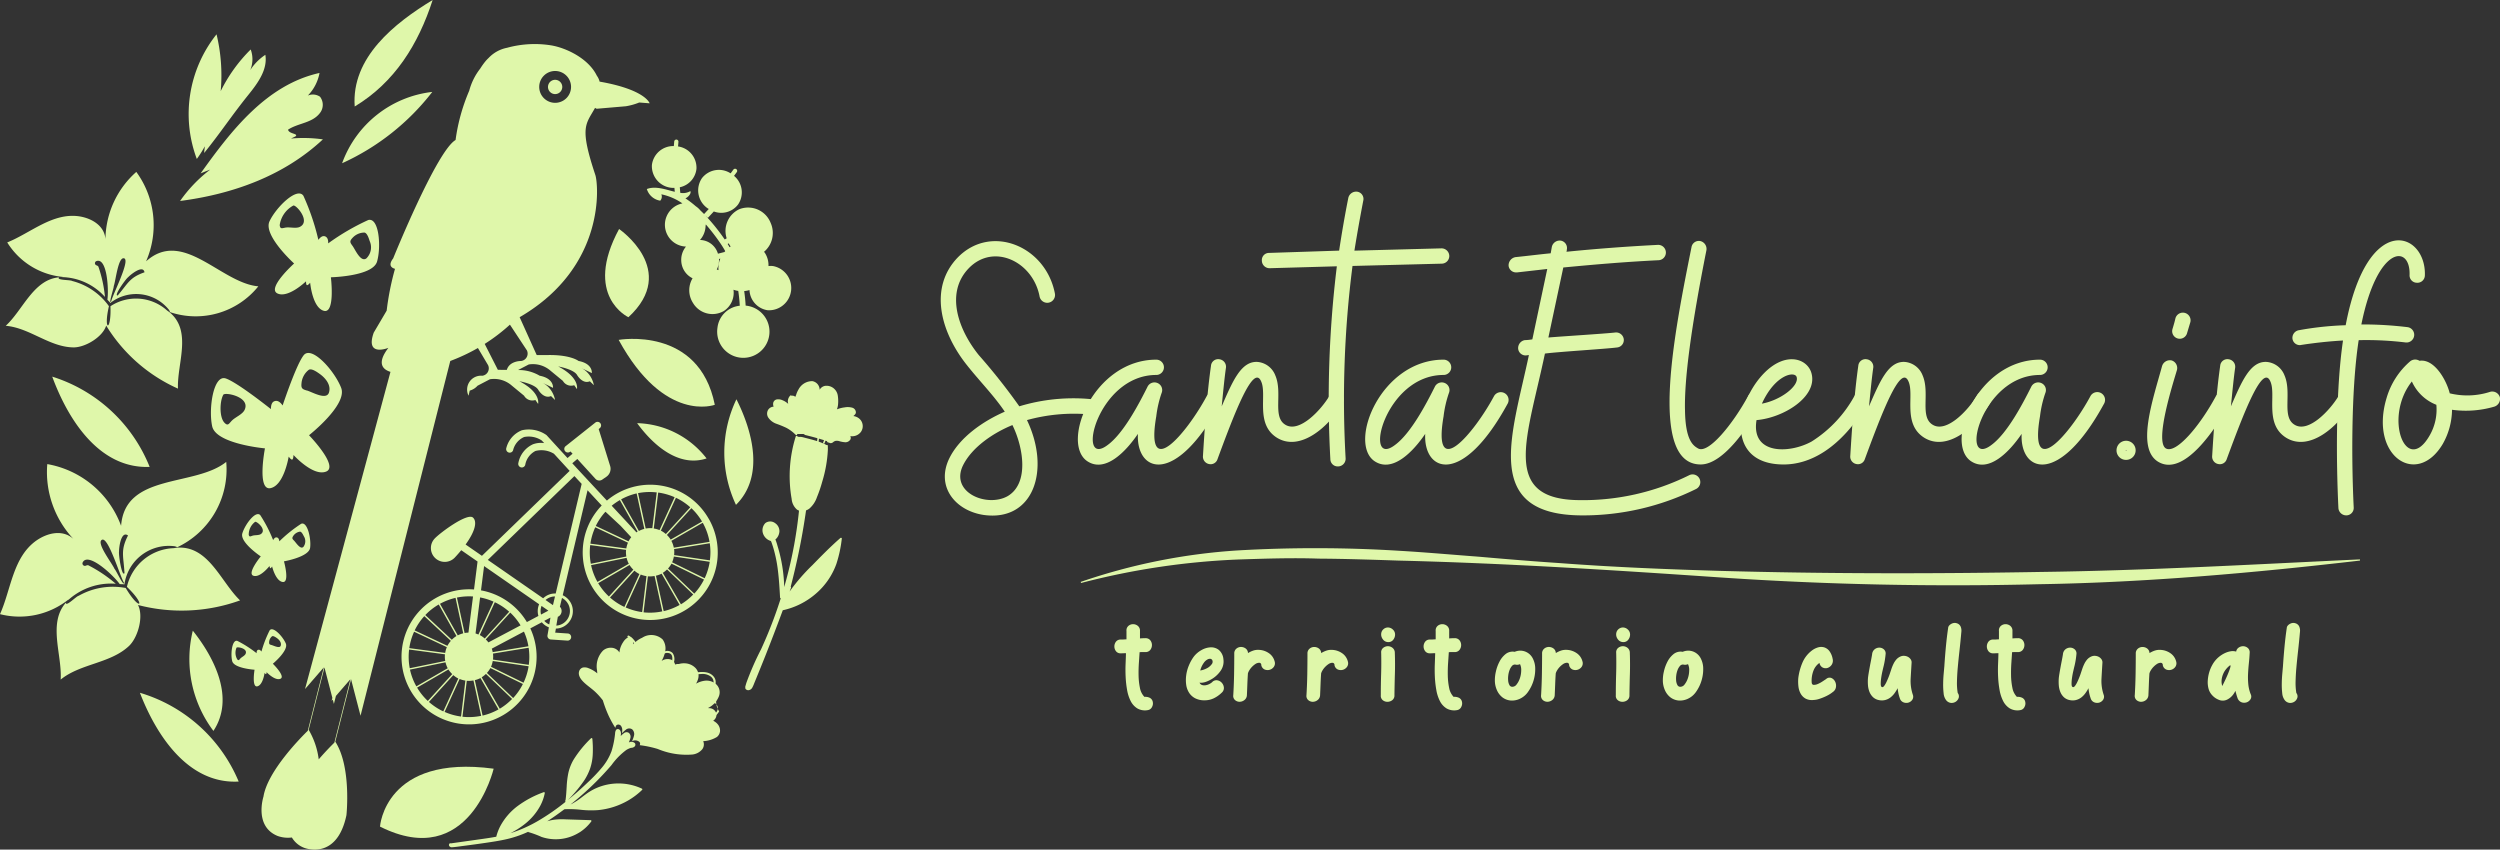<svg xmlns="http://www.w3.org/2000/svg" width="309.582" height="105.212" viewBox="0 0 309.582 105.212">
  <rect x="0" y="0" width="309.582" height="105.212" fill="#333333" stroke="none"/>
  <g id="Grupo_11" data-name="Grupo 11" transform="translate(-44.719 -370.579)">
    <g id="Grupo_7" data-name="Grupo 7" transform="translate(44.719 370.579)">
      <g id="Grupo_1" data-name="Grupo 1" transform="translate(32.384 5.458)">
        <path id="Trazado_1" data-name="Trazado 1" d="M190.88,392.806a2.1,2.1,0,0,0-.345-.737h0c-1.008-2.082-3.7-3.421-5.658-3.753a12.9,12.9,0,0,0-5.454.3,4.247,4.247,0,0,0-2.289,1.262h0a4.4,4.4,0,0,0-.422.448,8.657,8.657,0,0,0-.609.859,7.645,7.645,0,0,0-1.37,2.752,23.3,23.3,0,0,0-1.69,6.1c-2.35,1.358-7.726,14.658-7.726,14.658-.663.865-.193,1.179.226,1.293a33.884,33.884,0,0,0-1.032,5.182l-1.6,2.716c-1.1,3.081,1.814,1.888,1.814,1.888-1.526,1.985-.618,2.709.257,2.973L154.4,468.027l2.328-2.687-1.986,7.852c-.757.738-4.985,4.979-5.487,8.155,0,0-1.195,3.675,1.745,4.869a3.816,3.816,0,0,0,1.773.192,3,3,0,0,0,1.52,1.278s4.042,1.654,5.237-4.042c0,0,.643-5.972-1.378-9.1l-.006.006,1.956-7.733,1.173,4.513L172.388,427.4a23.277,23.277,0,0,0,3.422-1.607l1.261,2.128a.923.923,0,0,1-.726,1.308,1.718,1.718,0,0,0-1.695,2.47l.145-.63a1.992,1.992,0,0,0,.969-.605l1.533-.8a3.325,3.325,0,0,1,2.728.8l1.5,1.235a1.18,1.18,0,0,0,1.4.532l.339.484s.388-1.4-2.324-2.809c0,0,1.927.339,2.344,1.065,0,0,.659,1.162,1.579.775l.5.484a3.138,3.138,0,0,0-.876-1.647,2.762,2.762,0,0,0-.685-.484l1.308.629s.145-1.162-1.647-1.5a5.1,5.1,0,0,0-2.682-.706l1.324-.69a3.325,3.325,0,0,1,2.728.8l1.5,1.235a1.181,1.181,0,0,0,1.4.533l.339.484s.387-1.4-2.324-2.809c0,0,1.927.339,2.344,1.065,0,0,.659,1.162,1.579.775l.5.484a3.137,3.137,0,0,0-.876-1.646,2.755,2.755,0,0,0-.685-.484l1.308.63s.145-1.163-1.647-1.5c0,0-1.017-.823-4.019-.727l-1.162-.008-2.113-4.686.127-.074c10.617-6.253,9.618-16.418,9.251-17.52-1.964-5.892-1.219-6.244-.1-8.217.02-.036.039-.072.058-.107l.2.107,3.618-.31a7.629,7.629,0,0,0,1.654-.465l1.292.1S196.568,393.8,190.88,392.806Zm-32.846,81.857c-.284.277-1.056,1.046-1.937,2.068a9.569,9.569,0,0,0-1.24-3.651l-.006.006,1.956-7.733.981,3.773-.1.372.149-.172.14.54.251-.99,1.789-2.064Zm23.846-48.57a.923.923,0,0,1-.727,1.308s-1.43-.027-1.762,1.1l-1.11-.007-1.63-3.208a22.586,22.586,0,0,0,3.124-2.384Zm3.493-30.661a1.971,1.971,0,1,1,1.971-1.97A1.97,1.97,0,0,1,185.372,395.432Z" transform="translate(-149.013 -388.157)" fill="#dff7aa"/>
        <path id="Trazado_2" data-name="Trazado 2" d="M264.149,402.4a.884.884,0,1,0,.884.884A.884.884,0,0,0,264.149,402.4Z" transform="translate(-227.789 -397.975)" fill="#dff7aa"/>
      </g>
      <path id="Trazado_3" data-name="Trazado 3" d="M196.267,683.778s.6-8.978,14.075-7.17C210.342,676.609,207.346,689.349,196.267,683.778Z" transform="translate(-149.211 -581.419)" fill="#dff7aa"/>
      <path id="Trazado_4" data-name="Trazado 4" d="M303.356,513.89s-6.242,2.35-11.905-8.04C291.451,505.85,301.4,504.081,303.356,513.89Z" transform="translate(-214.84 -463.762)" fill="#dff7aa"/>
      <path id="Trazado_5" data-name="Trazado 5" d="M288.926,472.831s-5.638-2.615-1.156-10.925C287.769,461.906,295.241,467.013,288.926,472.831Z" transform="translate(-211.108 -433.549)" fill="#dff7aa"/>
      <path id="Trazado_6" data-name="Trazado 6" d="M314.149,434.845a2.958,2.958,0,0,0-1.575,3.607l-.243.145a24.748,24.748,0,0,0-2.38-2.962l.3.28.731-.786a2.614,2.614,0,0,0,2.994-.85,2.661,2.661,0,0,0-.492-3.559l.341-.462a.262.262,0,0,0-.422-.311l-.341.463a2.661,2.661,0,0,0-3.545.588,2.688,2.688,0,0,0,.688,3.734c.048.035.1.058.15.09l-.581.625c-.155-.159-.307-.3-.459-.449a2.6,2.6,0,0,0-.563-.51,12.75,12.75,0,0,0-1.288-.985c.384-.162.76-.647.606-.894a1.769,1.769,0,0,1-1.242.213l-.059-.69a2.611,2.611,0,0,0,2.062-2.278,2.661,2.661,0,0,0-2.279-2.778l.049-.573a.262.262,0,0,0-.522-.044l-.049.572a2.661,2.661,0,0,0-2.716,2.352,2.688,2.688,0,0,0,2.537,2.825c.086.007.168,0,.252,0l.042.486c-1.112-.27-2.371-.759-3.458-.343a2.07,2.07,0,0,0,1.659,1.443.738.738,0,0,0,.137-.789,7.184,7.184,0,0,1,2.612,1.126,2.7,2.7,0,0,0,.439,5.346,2.565,2.565,0,0,0-.584,1.788,2.5,2.5,0,0,0,1.4,2.138,2.891,2.891,0,0,0,.051,3.052,2.8,2.8,0,0,0,3.821,1,2.685,2.685,0,0,0,1.192-2.634,3.043,3.043,0,0,0,.592.148q.139.912.188,1.835a3.083,3.083,0,0,0-2.763,2.738,3.239,3.239,0,1,0,3.491-2.754c-.03-.588-.091-1.194-.18-1.8a3.242,3.242,0,0,0,.657-.126,2.634,2.634,0,0,0,2.256,2.5,2.761,2.761,0,0,0,.654-5.472,2.446,2.446,0,0,0-.558,0,2.824,2.824,0,0,0-.443-1.626c-.033-.051-.076-.089-.111-.137a3.049,3.049,0,0,0,.823-3.578A3,3,0,0,0,314.149,434.845Zm-4.186,2.057c.01-.056.02-.111.028-.168a25.492,25.492,0,0,1,1.847,2.4c.2.3.386.6.556.909-.033.036-.064.072-.095.109l-.807.208a2.363,2.363,0,0,0-2.223-1.7A2.75,2.75,0,0,0,309.963,436.9Zm1.658,4.111.166-.043a3.03,3.03,0,0,0-.228,1.425c-.071-.028-.142-.056-.214-.079A2.591,2.591,0,0,0,311.621,441.014Zm1.414-1.531c-.035.023-.062.052-.1.075q-.116-.2-.241-.4l.132-.079a3.263,3.263,0,0,0,.238.389C313.058,439.473,313.046,439.476,313.035,439.483Z" transform="translate(-222.587 -408.943)" fill="#dff7aa"/>
      <path id="Trazado_7" data-name="Trazado 7" d="M100.515,646.864a19.176,19.176,0,0,1,12.232,10.993C106.48,658.2,102.537,652.11,100.515,646.864Z" transform="translate(-83.19 -561.076)" fill="#dff7aa"/>
      <path id="Trazado_8" data-name="Trazado 8" d="M120.66,622.1a14.776,14.776,0,0,0,2.553,12.412C125.882,630.48,123.362,625.486,120.66,622.1Z" transform="translate(-96.784 -544.002)" fill="#dff7aa"/>
      <path id="Trazado_9" data-name="Trazado 9" d="M335.079,529.8a15.246,15.246,0,0,0-.057,13.076C338.574,539.366,337.089,533.788,335.079,529.8Z" transform="translate(-243.885 -480.358)" fill="#dff7aa"/>
      <path id="Trazado_10" data-name="Trazado 10" d="M298.811,539.34a11.25,11.25,0,0,1,8.6,4.368C303.917,544.859,300.755,542.005,298.811,539.34Z" transform="translate(-219.914 -486.939)" fill="#dff7aa"/>
      <path id="Trazado_11" data-name="Trazado 11" d="M65.551,520.786a19.175,19.175,0,0,1,12.064,11.177C71.343,532.216,67.493,526.062,65.551,520.786Z" transform="translate(-59.083 -474.146)" fill="#dff7aa"/>
      <g id="Grupo_2" data-name="Grupo 2" transform="translate(0 57.196)">
        <path id="Trazado_12" data-name="Trazado 12" d="M82.125,588.979a3.172,3.172,0,0,1-.361.055,6.159,6.159,0,0,0-5.754,4.79c2.473,2.374,1.622,3.1-.151.136a8.585,8.585,0,0,0-5.825.969c-.288.042-1.606,1.432-1.58.85-2.259,2.547-.447,6.484-.648,9.526,2.466-2.007,6.171-1.977,8.488-4.187,1.113-1.09,1.8-3.662,1.088-5.051a21.358,21.358,0,0,0,12.641-.568C87.619,593.2,86.108,588.617,82.125,588.979Z" transform="translate(-60.294 -578.346)" fill="#dff7aa"/>
        <path id="Trazado_13" data-name="Trazado 13" d="M59.715,562.7a11.946,11.946,0,0,0-9.141-7.645,12.1,12.1,0,0,0,3.234,9.266c-1.28-1.165-3.123-.8-4.553.179-2.96,2.066-3.156,6.076-4.536,9.136a9.74,9.74,0,0,0,8.512-1.837c-.053.047-.078.1-.128.151a7.878,7.878,0,0,1,5.953-2.077,17.107,17.107,0,0,0-3.427-2.3,1.545,1.545,0,0,0-.164.015c.089-.02-.112.042-.094.035a.3.3,0,0,1-.413-.392c.666-1.352,3.837,1.615,4.581,2.68.194.026.395.007.586.047a5.549,5.549,0,0,1,6.226-4.728c.245.063.3.1.283.138a10.647,10.647,0,0,0,6.1-10.585C68.843,557.907,60.2,556.135,59.715,562.7Zm.373,7.084c-.09.416-1-1.6-1.193-1.758-.261-.636-2.225-3.134-1.59-3.572C58.087,563.84,59.612,569.07,60.087,569.78Zm.049-1.224c-.349.5-.749-2.382-.679-2.659-.008-.54.257-2.637,1.114-2.007C59.605,565.786,60.024,566.452,60.136,568.557Z" transform="translate(-44.719 -554.781)" fill="#dff7aa"/>
      </g>
      <g id="Grupo_3" data-name="Grupo 3" transform="translate(0.71 21.287)">
        <path id="Trazado_14" data-name="Trazado 14" d="M67.233,485.475a2.96,2.96,0,0,1-.279-.2,5.757,5.757,0,0,0-6.982-.5c.129,3.2-.916,3.141-.189-.006a8.025,8.025,0,0,0-4.554-3.12c-.221-.158-2.01-.075-1.616-.451-3.172.254-4.5,4.082-6.608,6,2.963.245,5.44,2.665,8.434,2.675,1.457-.014,3.583-1.305,4.005-2.7a19.965,19.965,0,0,0,8.89,7.805C68.2,491.881,70.152,487.81,67.233,485.475Z" transform="translate(-47.005 -468.141)" fill="#dff7aa"/>
        <path id="Trazado_15" data-name="Trazado 15" d="M64.8,450.21a11.169,11.169,0,0,0-1.21-11.074,11.311,11.311,0,0,0-3.822,8.341c-.108-1.615-1.589-2.561-3.185-2.829-3.334-.525-6.063,2.051-8.976,3.221a9.105,9.105,0,0,0,6.928,4.275c-.066,0-.12.02-.184.02a7.364,7.364,0,0,1,5.358,2.456,16,16,0,0,0-.82-3.77,1.522,1.522,0,0,0-.12-.1c.073.044-.1-.045-.087-.037a.277.277,0,0,1-.025-.532c1.325-.48,1.54,3.575,1.352,4.774.114.143.262.26.364.412a5.188,5.188,0,0,1,7.26.845c.124.2.132.263.1.277A9.954,9.954,0,0,0,78.7,453.306C74.056,452.9,69.381,446.1,64.8,450.21Zm-4.337,5.017c-.33.222.365-1.726.335-1.958.236-.6.531-3.554,1.242-3.438C62.963,449.927,60.6,454.441,60.463,455.227Zm.826-.793c-.562.115,1.038-2.091,1.265-2.233.345-.369,1.882-1.611,2.051-.632C62.726,452.222,62.576,452.943,61.289,454.434Z" transform="translate(-47.421 -439.136)" fill="#dff7aa"/>
      </g>
      <path id="Trazado_16" data-name="Trazado 16" d="M181.156,416.07a13.5,13.5,0,0,1,11.168-8.833A29.541,29.541,0,0,1,181.156,416.07Z" transform="translate(-138.792 -395.855)" fill="#dff7aa"/>
      <path id="Trazado_17" data-name="Trazado 17" d="M186.122,383.767c-.441-6.065,4.943-10.335,9.653-13.188C194,376.071,191.066,380.792,186.122,383.767Z" transform="translate(-142.198 -370.579)" fill="#dff7aa"/>
      <g id="Grupo_4" data-name="Grupo 4" transform="translate(22.301 4.248)">
        <path id="Trazado_18" data-name="Trazado 18" d="M130.276,407.789c.187-.092.365-.171.556-.269.418-.361-.819-.285-.922-.828,1.216-.814,2.977-.811,3.92-2.029a1.64,1.64,0,0,0,.037-2.053,1.577,1.577,0,0,0-1.508-.142,5.406,5.406,0,0,0,1.448-2.8c-6.6,1.464-10.982,7.207-14.726,12.439.411-.171.8-.323,1.192-.474a17.482,17.482,0,0,0-3.732,3.887c6.547-.85,12.862-3.12,17.685-7.628A17.245,17.245,0,0,0,130.276,407.789Z" transform="translate(-116.541 -394.881)" fill="#dff7aa"/>
        <path id="Trazado_19" data-name="Trazado 19" d="M121.955,398.129c-.026.276-.067.55-.081.827,2.135-2.656,3.375-4.592,5.511-7.248,1.148-1.427,2.364-3.1,2.063-4.907a6.418,6.418,0,0,0-1.87,1.894,3.483,3.483,0,0,0,.056-2.556,19.251,19.251,0,0,0-3.715,5.159,21.714,21.714,0,0,0-.514-7.037,15.84,15.84,0,0,0-2.443,15.435A13.57,13.57,0,0,0,121.955,398.129Z" transform="translate(-118.891 -384.26)" fill="#dff7aa"/>
      </g>
      <path id="Trazado_20" data-name="Trazado 20" d="M242.866,550.784a8.322,8.322,0,0,0-12.6-2.237l-2.312-2.488-.009-.01-1.356-1.459-.608-.664.625-.532,2.242,2.458a.642.642,0,0,0,.839.1l.522-.36a1.194,1.194,0,0,0,.46-1.332l-1.231-3.965-.189-.608.135-.107a.442.442,0,0,0-.55-.692l-3.652,2.9a.442.442,0,0,0,.5.729.468.468,0,0,0,.055-.037l.022-.018.256.281-.626.534-2.57-2.806a.444.444,0,0,0-.076-.065,3.811,3.811,0,0,0-3-.568,3.209,3.209,0,0,0-1.931,2.2.442.442,0,0,0,.835.289,2.394,2.394,0,0,1,1.369-1.652,2.9,2.9,0,0,1,2.186.431l.3.323a2.835,2.835,0,0,0-1.406.151,3.208,3.208,0,0,0-1.794,2.317.442.442,0,0,0,.851.238,2.394,2.394,0,0,1,1.266-1.732,2.964,2.964,0,0,1,2.248.32c.009,0,.019,0,.028.007l1.959,2.139-10.862,10.518-2.023-1.4c1.192-1.646,1.453-2.835.92-3.33-.693-.645-4.113,1.9-4.757,2.6a1.714,1.714,0,0,0,2.51,2.335q.434-.466.789-.9l2.019,1.4-.438,3.462a8.364,8.364,0,1,0,6.972,4.819l1.426-.756a2.15,2.15,0,0,0,.871.627l-.171.987a.442.442,0,0,0,.405.516l2.036.138a.442.442,0,1,0,.06-.881l-1.547-.106.087-.5a2.147,2.147,0,0,0,1.013-.279,2.169,2.169,0,0,0-.167-3.849l3.075-13,1.752,1.886a8.362,8.362,0,1,0,13.252,1.637Zm-27.808,5.872,6.817,4.728a2.169,2.169,0,0,0-.089,1.448l-1.428.757a8.344,8.344,0,0,0-5.681-3.924Zm8.529,4.84-.918-.637a1.835,1.835,0,0,1,.289-.208,1.8,1.8,0,0,1,.883-.234Zm-.567.682-.912.483a1.813,1.813,0,0,1,.064-1.071Zm-2.426,6.709-4.434-.651a2.989,2.989,0,0,0,0-.743l4.418-.722A7.474,7.474,0,0,1,220.594,568.887Zm-.652,2.211-4.026-1.972a3,3,0,0,0,.215-.715l4.442.652A7.529,7.529,0,0,1,219.942,571.1Zm-1.286,1.9-3.247-3.107a2.989,2.989,0,0,0,.429-.605l4.026,1.972A7.442,7.442,0,0,1,218.656,573Zm-10.429.482,3.019-3.32a3.016,3.016,0,0,0,.619.421l-1.858,4.071A7.449,7.449,0,0,1,208.227,573.479Zm-2.452-6.488,4.439.591a2.982,2.982,0,0,0,.031.823l-4.392.9A7.463,7.463,0,0,1,205.775,566.991Zm.619-2.206,4.055,1.91a3.015,3.015,0,0,0-.206.713l-4.447-.592A7.523,7.523,0,0,1,206.394,564.785Zm1.264-1.929,3.287,3.062a2.98,2.98,0,0,0-.426.614l-4.055-1.91A7.457,7.457,0,0,1,207.658,562.856Zm6.863,2.345,1.868-4.068a7.46,7.46,0,0,1,1.777,1.176l-3.027,3.315A2.991,2.991,0,0,0,214.522,565.2Zm-.165-.065A3.087,3.087,0,0,0,214,565l.565-4.46a7.536,7.536,0,0,1,1.661.519Zm-2.557.1-2.2-3.907a7.459,7.459,0,0,1,1.924-.737l.95,4.393A2.966,2.966,0,0,0,211.8,565.24Zm.23,5.4a3.021,3.021,0,0,0,.714.2l-.538,4.452a7.526,7.526,0,0,1-2.037-.574Zm2.578-.118,2.24,3.885a7.447,7.447,0,0,1-1.975.767l-.959-4.39A2.97,2.97,0,0,0,214.608,570.525Zm.985-4.41a2.96,2.96,0,0,0-.324-.372l3.03-3.318A7.468,7.468,0,0,1,219.576,564Zm-2.47-1.212a2.975,2.975,0,0,0-.478.047l-.948-4.387a7.465,7.465,0,0,1,1.993-.136Zm-3.681-3.488,2.2,3.908a2.974,2.974,0,0,0-.579.465l-3.285-3.06A7.44,7.44,0,0,1,209.443,561.415Zm-3.559,8.068,4.4-.906a2.955,2.955,0,0,0,.273.735l-3.881,2.247A7.441,7.441,0,0,1,205.883,569.483Zm.882,2.229,3.88-2.247a2.973,2.973,0,0,0,.47.574l-3.023,3.325A7.458,7.458,0,0,1,206.766,571.712Zm5.616,3.6.537-4.444a2.983,2.983,0,0,0,.823-.045l.958,4.385A7.458,7.458,0,0,1,212.382,575.315Zm4.62-.993-2.24-3.885a2.973,2.973,0,0,0,.528-.418l3.24,3.1A7.449,7.449,0,0,1,217,574.322Zm3.55-7.726-4.427.723a2.958,2.958,0,0,0-.108-.429l3.978-2.109A7.409,7.409,0,0,1,220.551,566.6Zm1.965-3.15.763-.4-.147.846A1.8,1.8,0,0,1,222.516,563.446Zm2.93-2.126a1.822,1.822,0,0,1-.668,2.486,1.793,1.793,0,0,1-.775.232l.191-1.1c.023-.01.048-.011.07-.023a.791.791,0,0,0,.29-1.08.749.749,0,0,0-.108-.123l.259-1.095A1.805,1.805,0,0,1,225.446,561.32Zm-1.519-1.256a2.079,2.079,0,0,0-1.55.593l-6.855-4.754,10.721-10.382.9.964Zm18.444-1.893-4.026-1.972a3.012,3.012,0,0,0,.215-.716l4.442.652A7.549,7.549,0,0,1,242.371,558.17Zm-1.286,1.9-3.247-3.107a2.976,2.976,0,0,0,.429-.6l4.026,1.972A7.456,7.456,0,0,1,241.084,560.069Zm-10.429.483,3.019-3.32a3.006,3.006,0,0,0,.619.421l-1.859,4.071A7.46,7.46,0,0,1,230.655,560.551Zm-2.452-6.488,4.439.591a2.981,2.981,0,0,0,.031.823l-4.393.9A7.462,7.462,0,0,1,228.2,554.063Zm.619-2.206,4.055,1.91a3.008,3.008,0,0,0-.206.712l-4.447-.592A7.53,7.53,0,0,1,228.823,551.857Zm1.264-1.929,1.886,1.756,1.307,1.407a2.978,2.978,0,0,0-.332.513l-4.055-1.91A7.467,7.467,0,0,1,230.087,549.929Zm10.508-.547-3.026,3.314a3,3,0,0,0-.619-.422l1.868-4.068A7.453,7.453,0,0,1,240.595,549.381Zm-3.81,2.828a3.033,3.033,0,0,0-.714-.2l.548-4.451a7.54,7.54,0,0,1,2.036.578Zm-2.557.1-2.2-3.907a7.464,7.464,0,0,1,1.924-.737l.95,4.393A2.964,2.964,0,0,0,234.229,552.313Zm.23,5.4a3.02,3.02,0,0,0,.714.2l-.538,4.452a7.514,7.514,0,0,1-2.037-.573Zm2.578-.118,2.239,3.885a7.441,7.441,0,0,1-1.975.767l-.959-4.39A2.954,2.954,0,0,0,237.037,557.6Zm1.552-2.289a2.992,2.992,0,0,0,0-.743l4.418-.722a7.475,7.475,0,0,1,.014,2.117Zm4.39-1.64-4.427.724a2.953,2.953,0,0,0-.3-.849l3.885-2.24A7.429,7.429,0,0,1,242.979,553.668Zm-.926-2.517-3.885,2.239a2.965,2.965,0,0,0-.469-.575l3.03-3.318A7.457,7.457,0,0,1,242.053,551.151Zm-5.609-3.614-.547,4.443a2.973,2.973,0,0,0-.823.043l-.948-4.386A7.449,7.449,0,0,1,236.444,547.537Zm-4.573.951,2.2,3.908c-.05.03-.093.068-.14.1l-3.067-3.3A7.448,7.448,0,0,1,231.871,548.488Zm-1.567,1.4-.1-.089.007-.007Zm-1.993,6.666,4.4-.906a2.954,2.954,0,0,0,.272.735l-3.881,2.247A7.46,7.46,0,0,1,228.311,556.556Zm.883,2.229,3.88-2.247a2.968,2.968,0,0,0,.47.574l-3.024,3.325A7.458,7.458,0,0,1,229.194,558.785Zm5.615,3.6.538-4.444a3,3,0,0,0,.823-.045l.958,4.385A7.46,7.46,0,0,1,234.81,562.387Zm4.62-.993-2.239-3.885a2.982,2.982,0,0,0,.528-.418l3.24,3.1A7.44,7.44,0,0,1,239.429,561.395Z" transform="translate(-155.113 -486.558)" fill="#dff7aa"/>
      <path id="Trazado_21" data-name="Trazado 21" d="M144.981,515.679c-.8-2.093-3.657-5.316-4.653-4.037-.82,1.053-2.15,4.884-2.6,6.209-.3-.438-.642-.669-1.023-.525-.306.116-.426.478-.424.975-1.079-.851-4.316-3.358-5.586-3.793-1.534-.526-2.163,3.734-1.689,5.924s6.534,2.731,6.534,2.731-1.018,5.265.684,4.926c1.585-.316,2.181-3.47,2.256-3.905.193.259.353.407.445.363s.133-.255.153-.563c.209.227,2.5,2.67,4.041,2.053,1.611-.647-2.12-4.5-2.12-4.5S145.781,517.772,144.981,515.679ZM133.02,518.4c-.266.56-1.12.879-1.557,1.31-.378.372-.489.751-.944.27-.641-.679-.579-2.644-.146-3.432C130.476,516.139,133.8,516.762,133.02,518.4Zm7.73-2.392c-.568-.164-.748-.263-.686-.875a2.354,2.354,0,0,1,.91-1.7c.352-.212,1.066.311,1.347.511.687.488,1.449,1.365,1.144,2.312C143.151,517.233,141.38,516.184,140.751,516Z" transform="translate(-102.731 -467.641)" fill="#dff7aa"/>
      <path id="Trazado_22" data-name="Trazado 22" d="M165.272,456.173c.532-1.837.246-5.5-1.091-5.143a28.652,28.652,0,0,0-4.962,2.892c.021-.453-.093-.786-.426-.883-.268-.079-.536.106-.79.446a28.8,28.8,0,0,0-1.851-5.457c-.774-1.148-3.394,1.429-4.2,3.164S155,456.413,155,456.413s-3.4,3.06-2.068,3.706c1.241.6,3.27-1.24,3.546-1.5,0,.275.031.459.116.476s.221-.1.394-.3c.025.262.331,3.106,1.695,3.477,1.43.388.871-4.153.871-4.153S164.74,458.01,165.272,456.173Zm-9.541-4.305c-.47.244-1.215.022-1.734.091-.448.059-.719.26-.781-.3a3.287,3.287,0,0,1,1.667-2.412C155.16,449.022,157.1,451.155,155.731,451.867Zm6.494,2.349c-.3-.4-.374-.564-.017-.949a2.008,2.008,0,0,1,1.492-.686c.349.036.565.76.654,1.041a1.909,1.909,0,0,1-.411,2.163C163.227,456.289,162.56,454.664,162.225,454.216Z" transform="translate(-118.58 -423.783)" fill="#dff7aa"/>
      <path id="Trazado_23" data-name="Trazado 23" d="M149.687,579.785c.153-1.144-.346-3.306-1.112-2.972a17.3,17.3,0,0,0-2.7,2.171c-.028-.272-.126-.461-.334-.489-.167-.023-.31.111-.432.337a17.373,17.373,0,0,0-1.594-3.092c-.565-.616-1.9,1.157-2.223,2.265s2.284,2.844,2.284,2.844-1.757,2.132-.9,2.4c.795.247,1.841-1.033,1.983-1.211.024.165.06.271.112.274s.123-.083.208-.217c.039.154.475,1.825,1.323,1.924.888.1.148-2.558.148-2.558S149.534,580.929,149.687,579.785Zm-6.081-1.716c-.258.188-.723.122-1.027.209-.262.075-.406.22-.494-.111a1.984,1.984,0,0,1,.779-1.589C143.01,576.421,144.359,577.521,143.606,578.069Zm4.087.821c-.217-.214-.273-.3-.1-.565a1.212,1.212,0,0,1,.829-.543c.211-.01.406.4.483.563a1.152,1.152,0,0,1-.052,1.328C148.476,580.037,147.933,579.127,147.693,578.89Z" transform="translate(-111.285 -511.948)" fill="#dff7aa"/>
      <path id="Trazado_24" data-name="Trazado 24" d="M143.782,623.309c-.359-.868-1.592-2.187-2-1.639a14.055,14.055,0,0,0-1.018,2.631c-.131-.18-.277-.273-.435-.208-.127.052-.173.205-.166.413a14.138,14.138,0,0,0-2.384-1.527c-.649-.2-.865,1.59-.641,2.5s2.769,1.071,2.769,1.071-.368,2.218.342,2.057c.661-.15.875-1.478.9-1.662.084.106.152.167.19.147s.053-.108.058-.237c.09.093,1.079,1.091,1.716.815.668-.289-.939-1.861-.939-1.861S144.141,624.177,143.782,623.309Zm-4.982,1.273c-.105.238-.459.381-.638.567-.154.16-.2.32-.393.124a1.616,1.616,0,0,1-.1-1.437C137.708,623.665,139.107,623.888,138.8,624.581Zm3.213-1.09c-.24-.062-.316-.1-.3-.359a.988.988,0,0,1,.362-.721c.145-.093.45.119.57.2.293.2.623.556.506.956S142.278,623.561,142.013,623.492Z" transform="translate(-108.386 -543.616)" fill="#dff7aa"/>
      <g id="Grupo_5" data-name="Grupo 5" transform="translate(92.282 47.192)">
        <path id="Trazado_25" data-name="Trazado 25" d="M353.705,557.044c-1.217,1.061-2.344,2.21-3.467,3.361a23.512,23.512,0,0,0-2.792,3.227l-.028.042.174-.487a.086.086,0,0,0-.041-.11q.558-2.138,1.005-4.3.471-2.285.815-4.591.042-.281.082-.561a1.584,1.584,0,0,0,.395-.21,3.262,3.262,0,0,0,.964-1.452,15.728,15.728,0,0,0,.642-1.887,16.126,16.126,0,0,0,.7-3.955q0-.249-.005-.5a.112.112,0,0,0-.175-.082,1.878,1.878,0,0,0-.458-.234,8.41,8.41,0,0,0-.913-.326c-.315-.094-.633-.176-.951-.258l-.509-.132a1.691,1.691,0,0,0-.479-.069.111.111,0,0,0-.056.016l-.218-.06a.111.111,0,0,0-.212-.012,16.454,16.454,0,0,0-.719,3.839,16.241,16.241,0,0,0,.21,3.9,1.954,1.954,0,0,0,.645,1.31,1.029,1.029,0,0,0,.267.139q-.217,2.125-.6,4.229-.407,2.219-1,4.4-.114.42-.234.838a18.779,18.779,0,0,0-.824-5.081,6.893,6.893,0,0,0-.216-.687.624.624,0,0,0-.06-.113,1.422,1.422,0,0,0,.508-1.019,1.194,1.194,0,0,0-.542-1.022,1,1,0,0,0-1.2,0,1.275,1.275,0,0,0-.3,1.261,1.442,1.442,0,0,0,.99.959c.016.037.034.073.045.1q.128.343.234.693a16.962,16.962,0,0,1,.591,2.893c.135,1.1.2,2.2.26,3.306a.1.1,0,0,0,.089.1q-.333,1.051-.708,2.089-.772,2.135-1.722,4.206a36,36,0,0,0-1.823,4.158q-.083.265-.151.533a.1.1,0,0,0,.042.108.087.087,0,0,0-.008.113.425.425,0,0,0,.442.166.612.612,0,0,0,.4-.31,4.332,4.332,0,0,0,.257-.581l.272-.66q.549-1.337,1.082-2.679,1.066-2.685,2.067-5.393l.1-.27.011,0a9.24,9.24,0,0,0,4.073-2.041,8.768,8.768,0,0,0,2.554-3.7,15.751,15.751,0,0,0,.67-3.127C353.9,557.021,353.767,556.99,353.705,557.044Z" transform="translate(-341.919 -537.614)" fill="#dff7aa"/>
        <path id="Trazado_26" data-name="Trazado 26" d="M362.065,527.216a1.4,1.4,0,0,0-.737-.324c.133-.126.287-.23.311-.43a.611.611,0,0,0-.432-.6,2.067,2.067,0,0,0-.963-.043,3.939,3.939,0,0,0-.953.242,2.178,2.178,0,0,0,.14-.606,4.413,4.413,0,0,0-.028-1.071,1.44,1.44,0,0,0-.464-.884,1.4,1.4,0,0,0-.965-.358.941.941,0,0,0-.822.5,1.091,1.091,0,0,0-.9-1.072,1.9,1.9,0,0,0-1.7,1,3.223,3.223,0,0,0-.256.528,3.017,3.017,0,0,1-.16.42.492.492,0,0,0-.453-.139l-.022-.019a.112.112,0,0,0-.152,0,1.016,1.016,0,0,0-.244,1.031,2.289,2.289,0,0,0-.717-.46,1.254,1.254,0,0,0-.7-.1.559.559,0,0,0-.443.421.815.815,0,0,0,.049.478.85.85,0,0,0-.678.388.909.909,0,0,0,.045,1.006,2.028,2.028,0,0,0,.972.722,13.167,13.167,0,0,1,1.239.507,4.738,4.738,0,0,1,1.163.874.107.107,0,0,0,.174-.114l.023,0c.279,0,.568,0,.859.01a.1.1,0,0,0,.073.107c.912.222,1.809.461,2.716.765.039.013.073.164.1.143a1.58,1.58,0,0,0,.2.053.307.307,0,0,0,.169.058.466.466,0,0,0,.308-.117.723.723,0,0,1,.32-.168,1.047,1.047,0,0,1,.391.02,3.276,3.276,0,0,0,.828.155.728.728,0,0,0,.581-.311.433.433,0,0,0,.007-.454,1.348,1.348,0,0,0,1.327-.532A1.228,1.228,0,0,0,362.065,527.216Z" transform="translate(-347.935 -522.563)" fill="#dff7aa"/>
      </g>
      <path id="Trazado_27" data-name="Trazado 27" d="M366.3,536a3.781,3.781,0,0,0-.191-.947.794.794,0,0,0-.529-.528.628.628,0,0,0-.474.073,1,1,0,0,0-.267-.608.645.645,0,0,0-.747-.128.1.1,0,0,0,.1.162.451.451,0,0,1,.541.13,1.1,1.1,0,0,1,.2.683.1.1,0,0,0,.192.025c.062-.171.3-.194.451-.144a.711.711,0,0,1,.392.52,4.765,4.765,0,0,1,.15.866,6.678,6.678,0,0,1,.026.9,6.521,6.521,0,0,1-.125,1.046c-.024.118.165.169.189.05A6.768,6.768,0,0,0,366.3,536Z" transform="translate(-264.894 -483.111)" fill="#dff7aa"/>
      <path id="Trazado_28" data-name="Trazado 28" d="M374.93,538.19a6.163,6.163,0,0,0-1.975,2.765c-.041.115.148.164.189.05a5.992,5.992,0,0,1,1.372-2.184,6.283,6.283,0,0,1,.552-.5C375.165,538.246,375.026,538.113,374.93,538.19Z" transform="translate(-271.033 -486.13)" fill="#dff7aa"/>
      <g id="Grupo_6" data-name="Grupo 6" transform="translate(55.59 78.645)">
        <path id="Trazado_29" data-name="Trazado 29" d="M293.017,635.74a1.213,1.213,0,0,0-.26-.808,1.665,1.665,0,0,0-.591-.465.894.894,0,0,0,.411-.759.876.876,0,0,0-.862-.794c-.068-.008-.136-.013-.2-.015a2.7,2.7,0,0,0,1.375-1.492,1.353,1.353,0,0,0-.362-1.467,1.791,1.791,0,0,0-1.481-.416,2.83,2.83,0,0,0-1,.357,2.49,2.49,0,0,0,.259-.611,1.39,1.39,0,0,0-.3-1.307,1.938,1.938,0,0,0-1.307-.605,2.2,2.2,0,0,0-1.229.274.858.858,0,0,0-.461-.709,1.284,1.284,0,0,0-1.227.143,3.784,3.784,0,0,0,.455-1.234,1.883,1.883,0,0,0-.329-1.432,2.061,2.061,0,0,0-2.539-.206,3.014,3.014,0,0,0-1.089.8,2.288,2.288,0,0,0-.082-.546.4.4,0,0,0-.608-.284,1.63,1.63,0,0,0-.57.573,2.772,2.772,0,0,0-.361.757,2.673,2.673,0,0,0-.1.53.151.151,0,0,0-.012-.027,1.207,1.207,0,0,0-.92-.564,1.448,1.448,0,0,0-1.1.348,2.8,2.8,0,0,0-.74,2.453c.01.124.022.248.035.372a3.622,3.622,0,0,0-1.074-.639,1.187,1.187,0,0,0-.721-.087.679.679,0,0,0-.47.509c-.132.544.3,1.047.669,1.389.433.4.929.728,1.359,1.135a8.287,8.287,0,0,1,.923,1.035,15.286,15.286,0,0,0,.7,1.866,12.724,12.724,0,0,0,.835,1.519c.01-.026.021-.052.043-.061a.34.34,0,0,1,.223-.317.416.416,0,0,1,.467.183.92.92,0,0,1,.129.608c-.007.092-.016.183-.028.275a2.776,2.776,0,0,1,.459-.424.642.642,0,0,1,.8-.066.792.792,0,0,1,.228.777,2.608,2.608,0,0,1-.143.447l-.1.251a.8.8,0,0,1,.931.1.359.359,0,0,1,.02.386,13.156,13.156,0,0,1,2.233.472,9.182,9.182,0,0,0,4.309.684,1.838,1.838,0,0,0,1.214-.664,1.013,1.013,0,0,0,.106-.988,3.6,3.6,0,0,0,1.7-.518A1.046,1.046,0,0,0,293.017,635.74Z" transform="translate(-259.444 -623.861)" fill="#dff7aa"/>
        <path id="Trazado_30" data-name="Trazado 30" d="M239.933,674.137a5.506,5.506,0,0,0,1.449-1.354.1.1,0,0,0-.071-.158l-3.12-.1a8.155,8.155,0,0,0-1.433.047,5.742,5.742,0,0,0-.833.191c.713-.456,1.4-.948,2.078-1.453l.049-.037a.1.1,0,0,0,.031,0,12.448,12.448,0,0,1,2.075.074,11.461,11.461,0,0,0,2.029.036,9.148,9.148,0,0,0,3.734-1.182,8.906,8.906,0,0,0,1.761-1.328.1.1,0,0,0-.025-.147,6.847,6.847,0,0,0-5.629-.082,6.488,6.488,0,0,0-.857.454c-.322.2-.626.434-.931.663a8.23,8.23,0,0,1-1.437.93,37.033,37.033,0,0,0,3.254-2.907q.952-.958,1.832-1.983a8.449,8.449,0,0,1,1.845-1.879,2.477,2.477,0,0,1,.571-.254.627.627,0,0,0,.443-.162.321.321,0,0,0,.033-.418.642.642,0,0,0-.749-.08l.078-.2a2.13,2.13,0,0,0,.116-.36.637.637,0,0,0-.184-.625.517.517,0,0,0-.646.053,2.238,2.238,0,0,0-.369.341c.009-.074.017-.147.022-.221a.744.744,0,0,0-.1-.49.335.335,0,0,0-.376-.147.274.274,0,0,0-.179.255.074.074,0,0,0-.047.065,11.121,11.121,0,0,1-.455,2.393,6.883,6.883,0,0,1-1.2,2.052,19.306,19.306,0,0,1-1.678,1.763q-.966.924-1.988,1.787-.269.227-.542.451a16.362,16.362,0,0,0,2.016-2.41,6.91,6.91,0,0,0,.736-1.482,6.446,6.446,0,0,0,.324-1.7,13.681,13.681,0,0,0-.046-1.989.1.1,0,0,0-.163-.062,13.894,13.894,0,0,0-2.183,2.685,5.78,5.78,0,0,0-.62,1.582,10.889,10.889,0,0,0-.212,1.7c-.037.568-.063,1.137-.143,1.7l-.011.011a.085.085,0,0,0-.007.115q-.008.054-.018.108a27.3,27.3,0,0,1-3.381,2.341,17.071,17.071,0,0,1-3.409,1.515,10.438,10.438,0,0,0,1.8-1.147,7.269,7.269,0,0,0,1.915-2.283,5.66,5.66,0,0,0,.541-1.541.1.1,0,0,0-.118-.112,12.489,12.489,0,0,0-3.266,1.735,7.585,7.585,0,0,0-2.095,2.416,5.965,5.965,0,0,0-.528,1.368c-.759.144-1.525.247-2.29.355l-2.71.381-.647.091a.083.083,0,0,0-.106-.007.243.243,0,0,0-.073.328.378.378,0,0,0,.379.155c.449-.03.9-.106,1.346-.162q1.386-.175,2.767-.379c.883-.13,1.768-.262,2.638-.464a13.485,13.485,0,0,0,2.5-.843l.147-.067a.082.082,0,0,0,.065.051,11.7,11.7,0,0,1,1.585.585,5.484,5.484,0,0,0,4.72-.573Z" transform="translate(-223.751 -649.707)" fill="#dff7aa"/>
      </g>
      <path id="Trazado_31" data-name="Trazado 31" d="M306.328,635.836a2.492,2.492,0,0,0-1.372-1.446,1.964,1.964,0,0,0,1.33-.977,2.2,2.2,0,0,1-.116-2.264.833.833,0,0,0-.893-.387,1.6,1.6,0,0,0,.461-.5,1.029,1.029,0,0,0-.118-1.136c-.608-.776-1.733-.61-2.582-.456a9.309,9.309,0,0,0-1.318.342,2.1,2.1,0,0,0,.174-.355.786.786,0,0,0-.075-.846.863.863,0,0,0-.765-.25,1.28,1.28,0,0,0-.468.182,2.539,2.539,0,0,0,.125-.515,1.3,1.3,0,0,0-.188-1.033.9.9,0,0,0-.871-.239,2.612,2.612,0,0,0-1.024.587,6.78,6.78,0,0,0-.864.827.6.6,0,0,0-.541-.605.959.959,0,0,0-.884.474,5.173,5.173,0,0,0-.091-1.63,2.392,2.392,0,0,0-1.146-1.572.125.125,0,0,0-.117.22,2.17,2.17,0,0,1,1.04,1.488,6.5,6.5,0,0,1,.02,2.036c-.012.127.183.161.235.055.167-.34.381-.779.808-.824a.371.371,0,0,1,.384.176.285.285,0,0,1-.046.362c-.121.1.062.274.183.169l.016-.015a.112.112,0,0,0,.179,0,6.623,6.623,0,0,1,.754-.783,4.322,4.322,0,0,1,.857-.619.833.833,0,0,1,.832-.025c.269.179.257.572.224.856a2.408,2.408,0,0,1-.331.965c-.077.128.1.234.2.143a1.6,1.6,0,0,1,.71-.433.621.621,0,0,1,.594.178c.164.2.066.471-.027.677a1.936,1.936,0,0,1-.475.643c-.12.107.064.276.183.169.036-.032.071-.066.1-.1a8.224,8.224,0,0,1,2.674-.587,1.693,1.693,0,0,1,1.13.3.862.862,0,0,1,.333.941,1.79,1.79,0,0,1-.881.813c-.126.073-.03.254.093.228a.12.12,0,0,0,.1.015c.323-.083.875-.2,1.067.173.176.344-.164.762-.419.962-.125.1,0,.311.131.212l.068-.056a.114.114,0,0,0,.041.026.711.711,0,0,1,.265.971c-.231.487-.835.675-1.307.83a.126.126,0,0,0-.052.033,40.043,40.043,0,0,0-5.784,1.457q-.809.291-1.588.655c-.145.068-.013.28.131.212a26.208,26.208,0,0,1,5.749-1.767c.454-.1.909-.188,1.364-.278h0a2.226,2.226,0,0,1,1.538,1.39C306.142,636.057,306.382,635.988,306.328,635.836Z" transform="translate(-217.231 -545.325)" fill="#dff7aa"/>
      <path id="Trazado_32" data-name="Trazado 32" d="M287.311,637.918a27.552,27.552,0,0,1-.643-3.186c-.022-.158-.272-.153-.249.006a28.041,28.041,0,0,0,.653,3.25C287.113,638.144,287.352,638.073,287.311,637.918Z" transform="translate(-211.369 -552.632)" fill="#dff7aa"/>
    </g>
    <g id="Grupo_10" data-name="Grupo 10" transform="translate(161.216 394.302)">
      <g id="Grupo_8" data-name="Grupo 8">
        <path id="Trazado_33" data-name="Trazado 33" d="M420.965,493.65c1.279-2.606,4.169-4.6,6.869-5.78-1.374-2.037-3.174-3.838-4.737-5.827-3.221-4.074-4.69-9.522-1.09-13.265,4.122-4.216,10.9-1.421,12.033,4.453a.966.966,0,0,1-1.895.379c-.805-4.311-5.685-6.68-8.764-3.506-2.937,3.032-1.326,7.58,1.231,10.754a75.847,75.847,0,0,1,5.022,6.348,23.088,23.088,0,0,1,8.764-.9.955.955,0,0,1,.853,1.042.912.912,0,0,1-.995.853,21.908,21.908,0,0,0-7.674.71c2.985,6.254.758,12.6-5.353,11.749C421.723,500.141,419.26,497.156,420.965,493.65Zm7.817-4.122c-2.321.947-4.974,2.7-6.111,4.974-1.658,3.364,2.937,5.259,5.5,3.837C430.866,496.777,430.156,492.324,428.782,489.529Z" transform="translate(-419.907 -460.614)" fill="#dff7aa"/>
        <path id="Trazado_34" data-name="Trazado 34" d="M484.295,514.012a.947.947,0,1,1,0,1.895c-7.343,0-10,11.7-6.017,8.67,1.943-1.421,3.838-5.022,4.927-7.2a.956.956,0,0,1,1.232-.474.944.944,0,0,1,.521,1.232,13.571,13.571,0,0,0-.663,2.89c-1.421,8.243,3.79,2.084,6.254-2.511a.965.965,0,0,1,1.705.9c-5.638,10.375-10.47,8.527-10.233,3.79-1.516,2.227-4.074,4.88-6.3,3.363C472.451,524.292,476.525,514.012,484.295,514.012Z" transform="translate(-457.607 -493.198)" fill="#dff7aa"/>
        <path id="Trazado_35" data-name="Trazado 35" d="M524.463,525.812c.189-3.032.474-7.533.995-11.18a.89.89,0,0,1,1.042-.805.934.934,0,0,1,.805,1.09c-.189,1.326-.332,2.89-.521,4.737,1.326-3.032,2.369-5.59,4.406-5.5a2.6,2.6,0,0,1,2.227,1.658c.947,2.18-.379,5.117,1.231,6.111,1.706,1.09,4.406-1.753,5.5-3.6a.882.882,0,0,1,1.279-.332.918.918,0,0,1,.332,1.279c-1.658,2.89-5.258,6.064-8.148,4.264-2.7-1.706-1.185-5.306-1.942-6.964-.947-2.226-3.269,3.838-5.4,9.617a.889.889,0,0,1-1.042.616A.93.93,0,0,1,524.463,525.812Z" transform="translate(-491.995 -493.061)" fill="#dff7aa"/>
        <path id="Trazado_36" data-name="Trazado 36" d="M556.441,480.111a135.23,135.23,0,0,1,.805-23.877l-8.338.237a.95.95,0,0,1-.948-.947.883.883,0,0,1,.9-.948l8.67-.284q.5-3.34,1.137-6.538A1,1,0,0,1,559.8,447a.908.908,0,0,1,.71,1.137c-.379,1.99-.758,4.074-1.089,6.159l10.754-.284a.961.961,0,0,1,.995.948.95.95,0,0,1-.947.947l-11.038.284a130.025,130.025,0,0,0-.853,23.83.953.953,0,0,1-.9.995h-.047A.911.911,0,0,1,556.441,480.111Z" transform="translate(-508.197 -446.98)" fill="#dff7aa"/>
        <path id="Trazado_37" data-name="Trazado 37" d="M598.879,514.012a.947.947,0,1,1,0,1.895c-7.343,0-10,11.7-6.017,8.67,1.943-1.421,3.838-5.022,4.927-7.2a.956.956,0,0,1,1.231-.474.944.944,0,0,1,.521,1.232,13.588,13.588,0,0,0-.663,2.89c-1.421,8.243,3.79,2.084,6.254-2.511a.965.965,0,0,1,1.705.9c-5.637,10.375-10.47,8.527-10.233,3.79-1.516,2.227-4.074,4.88-6.3,3.363C587.036,524.292,591.11,514.012,598.879,514.012Z" transform="translate(-536.612 -493.198)" fill="#dff7aa"/>
        <path id="Trazado_38" data-name="Trazado 38" d="M648.881,480.691l-.379.047a.928.928,0,0,1-.948-.805,1,1,0,0,1,.805-1.09,7.111,7.111,0,0,0,.948-.095l1.847-8.717-3.743.426h-.094a.928.928,0,0,1-.948-.805,1.031,1.031,0,0,1,.853-1.089c1.421-.142,2.89-.332,4.359-.474l.142-.805a1,1,0,0,1,1.137-.758.928.928,0,0,1,.711,1.137.425.425,0,0,1-.048.237c3.79-.379,7.58-.663,11.323-.853a.949.949,0,0,1,.095,1.9c-3.932.189-7.864.521-11.8.9l-1.848,8.67c1.658-.142,7.011-.474,8.243-.616a.958.958,0,0,1,1.09.805.921.921,0,0,1-.805,1.042c-1.469.19-7.107.521-8.954.758-2.179,10.375-5.448,17.907,3.932,18.144a29.637,29.637,0,0,0,13.928-3.079.953.953,0,0,1,.853,1.706,31.611,31.611,0,0,1-14.07,3.269C642.959,500.541,646.8,490.592,648.881,480.691Z" transform="translate(-576.05 -460.446)" fill="#dff7aa"/>
        <path id="Trazado_39" data-name="Trazado 39" d="M713.274,467.436a.925.925,0,0,1,1.09-.758,1,1,0,0,1,.758,1.137c-1.895,9.522-2.748,16.013-2.653,19.8.047,3.79,1.042,4.406,1.611,4.738,1.279.758,4.359-3.079,6.206-6.49a.949.949,0,0,1,1.279-.426,1,1,0,0,1,.379,1.326c-1.374,2.511-4.595,7.58-7.532,7.58C707.826,494.345,711.237,477.622,713.274,467.436Z" transform="translate(-620.308 -460.551)" fill="#dff7aa"/>
        <path id="Trazado_40" data-name="Trazado 40" d="M742.028,515.413c2.7-2.606,5.306-1.563,5.732.237.711,2.843-3.458,5.448-6.822,5.732-.711,4.311,4.074,4.169,6.822,2.653a15.422,15.422,0,0,0,5.353-5.733.925.925,0,0,1,1.279-.284.891.891,0,0,1,.332,1.279c-3.506,5.827-7.343,7.58-10.423,7.58C737.006,526.878,738.238,519.108,742.028,515.413Zm3.885.663c-.19-.805-2.653-.379-4.311,3.269C743.923,518.919,746.2,517.166,745.913,516.076Z" transform="translate(-639.919 -493.083)" fill="#dff7aa"/>
        <path id="Trazado_41" data-name="Trazado 41" d="M782.615,525.812c.189-3.032.474-7.533.995-11.18a.89.89,0,0,1,1.042-.805.933.933,0,0,1,.805,1.09c-.189,1.326-.332,2.89-.521,4.737,1.327-3.032,2.369-5.59,4.406-5.5a2.6,2.6,0,0,1,2.227,1.658c.948,2.18-.379,5.117,1.232,6.111,1.706,1.09,4.406-1.753,5.5-3.6a.882.882,0,0,1,1.279-.332.918.918,0,0,1,.332,1.279c-1.658,2.89-5.258,6.064-8.148,4.264-2.7-1.706-1.184-5.306-1.942-6.964-.947-2.226-3.269,3.838-5.4,9.617a.889.889,0,0,1-1.042.616A.93.93,0,0,1,782.615,525.812Z" transform="translate(-669.989 -493.061)" fill="#dff7aa"/>
        <path id="Trazado_42" data-name="Trazado 42" d="M836.739,514.012a.947.947,0,1,1,0,1.895c-7.343,0-10,11.7-6.017,8.67,1.943-1.421,3.837-5.022,4.927-7.2a.956.956,0,0,1,1.232-.474.944.944,0,0,1,.521,1.232,13.573,13.573,0,0,0-.663,2.89c-1.421,8.243,3.79,2.084,6.253-2.511a.965.965,0,0,1,1.706.9c-5.638,10.375-10.47,8.527-10.233,3.79-1.516,2.227-4.075,4.88-6.3,3.363C824.9,524.292,828.969,514.012,836.739,514.012Z" transform="translate(-700.616 -493.198)" fill="#dff7aa"/>
        <path id="Trazado_43" data-name="Trazado 43" d="M888.815,547.542A1.184,1.184,0,1,1,890,548.726,1.173,1.173,0,0,1,888.815,547.542Zm1.232,0-.047-.047-.047.047a.047.047,0,1,0,.094,0Z" transform="translate(-743.217 -515.5)" fill="#dff7aa"/>
        <path id="Trazado_44" data-name="Trazado 44" d="M902.873,501.887a1.015,1.015,0,0,1,1.184-.71.985.985,0,0,1,.663,1.184c-.473,1.611-2.8,8.859-1.374,9.712,1.232.71,4.169-2.7,6.206-6.49a1.049,1.049,0,0,1,1.327-.379.99.99,0,0,1,.379,1.279c-1.753,3.222-5.685,9.143-8.859,7.248C899.652,512.073,901.689,506.2,902.873,501.887Zm1.279-4.548c.142-.474.284-.947.379-1.374a.954.954,0,0,1,1.848.474l-.426,1.421a.938.938,0,0,1-1.8-.521Z" transform="translate(-751.638 -480.268)" fill="#dff7aa"/>
        <path id="Trazado_45" data-name="Trazado 45" d="M926.945,525.812c.189-3.032.473-7.533.995-11.18a.89.89,0,0,1,1.042-.805.933.933,0,0,1,.805,1.09c-.189,1.326-.332,2.89-.521,4.737,1.326-3.032,2.369-5.59,4.406-5.5a2.6,2.6,0,0,1,2.227,1.658c.948,2.18-.379,5.117,1.232,6.111,1.706,1.09,4.406-1.753,5.5-3.6a.882.882,0,0,1,1.279-.332.918.918,0,0,1,.332,1.279c-1.658,2.89-5.259,6.064-8.149,4.264-2.7-1.706-1.184-5.306-1.942-6.964-.947-2.226-3.269,3.838-5.4,9.617a.889.889,0,0,1-1.042.616A.93.93,0,0,1,926.945,525.812Z" transform="translate(-769.504 -493.061)" fill="#dff7aa"/>
        <path id="Trazado_46" data-name="Trazado 46" d="M964.649,499.587c-.284-5.874-.332-14.639.569-20.75-2.748.142-5.306.569-5.306.569a.922.922,0,0,1-.948-.758.958.958,0,0,1,.805-1.09,39.213,39.213,0,0,1,5.78-.616c2.7-14.26,10-11.559,9.806-6.159a.923.923,0,0,1-.995.9.911.911,0,0,1-.9-.948c.142-3.837-3.98-3.742-5.969,6.111a45.758,45.758,0,0,1,5.685.332.952.952,0,1,1-.19,1.9,40.023,40.023,0,0,0-5.827-.284c-1,6.538-.853,15.918-.616,20.7a.923.923,0,0,1-.9.995H965.6A.973.973,0,0,1,964.649,499.587Z" transform="translate(-791.574 -460.392)" fill="#dff7aa"/>
        <path id="Trazado_47" data-name="Trazado 47" d="M995.485,518.719a9.5,9.5,0,0,1,2.937-4.548,1,1,0,0,1,1.137-.047c1.8-.284,3.317,2.321,3.743,4.027a9.215,9.215,0,0,0,5.022-.19.985.985,0,0,1,1.184.663,1.015,1.015,0,0,1-.711,1.184,12.528,12.528,0,0,1-5.211.379,8.783,8.783,0,0,1-1.137,4.216C999.228,529.852,993.306,525.92,995.485,518.719Zm6.159.853a5.51,5.51,0,0,1-3.032-2.89c-3.553,4.5-.711,11.7,2.179,6.727A6.407,6.407,0,0,0,1001.644,519.572Z" transform="translate(-816.441 -493.168)" fill="#dff7aa"/>
      </g>
      <g id="Grupo_9" data-name="Grupo 9" transform="translate(21.5 53.414)">
        <path id="Trazado_48" data-name="Trazado 48" d="M492.869,628.51a1.259,1.259,0,0,1,.625.1.7.7,0,0,1,.406.508.894.894,0,0,1-.086.633.686.686,0,0,1-.523.4,1.9,1.9,0,0,1-1.3-.211,2.273,2.273,0,0,1-.821-.906,4.811,4.811,0,0,1-.446-1.376,12.583,12.583,0,0,1-.18-1.61q-.04-.82-.008-1.594t.047-1.352q-.172,0-.328.008c-.1.005-.208.008-.312.008a.7.7,0,0,1-.6-.266.976.976,0,0,1,0-1.172.7.7,0,0,1,.6-.266c.114,0,.229,0,.344-.008s.234-.013.36-.023v-1.031a.731.731,0,0,1,.242-.633.888.888,0,0,1,.578-.211.92.92,0,0,1,.586.211.759.759,0,0,1,.266.633v.922c.114-.01.224-.018.328-.023s.213-.008.328-.008a.738.738,0,0,1,.625.266.944.944,0,0,1,.2.586.976.976,0,0,1-.2.594.727.727,0,0,1-.625.273h-.344c-.115,0-.234.005-.36.016q-.031.531-.086,1.305t-.039,1.579a8.315,8.315,0,0,0,.164,1.524A2.167,2.167,0,0,0,492.869,628.51Z" transform="translate(-489.149 -619.352)" fill="#dff7aa"/>
        <path id="Trazado_49" data-name="Trazado 49" d="M520.907,632.961a.711.711,0,0,1,.633-.242.962.962,0,0,1,.563.3,1.011,1.011,0,0,1,.266.594.759.759,0,0,1-.274.649,3.7,3.7,0,0,1-.977.688,2.6,2.6,0,0,1-1.133.25,2.456,2.456,0,0,1-1.18-.258,1.988,1.988,0,0,1-.75-.688,2.445,2.445,0,0,1-.352-.984,4.3,4.3,0,0,1,0-1.157,4.788,4.788,0,0,1,.32-1.2,5.274,5.274,0,0,1,.6-1.094,3.06,3.06,0,0,1,.953-.828,2.518,2.518,0,0,1,1.141-.352,1.55,1.55,0,0,1,1.016.313,1.677,1.677,0,0,1,.578,1.149,2,2,0,0,1-.32,1.407,3.533,3.533,0,0,1-1.024,1,4.108,4.108,0,0,1-.375.211,3.991,3.991,0,0,1-.414.18,2.073,2.073,0,0,1-.422.11,1.265,1.265,0,0,1-.4,0,.513.513,0,0,0,.32.3.987.987,0,0,0,.446.023,1.478,1.478,0,0,0,.445-.149A1.706,1.706,0,0,0,520.907,632.961Zm-.578-2.813a1.277,1.277,0,0,0-.414.367,3.243,3.243,0,0,0-.274.446,3.426,3.426,0,0,0-.2.547,2.56,2.56,0,0,0,.789-.258,1.7,1.7,0,0,0,.68-.586.425.425,0,0,0,.063-.2.406.406,0,0,0-.047-.25.322.322,0,0,0-.2-.149A.586.586,0,0,0,520.329,630.148Zm8.331.25a.763.763,0,0,1-.11.664.945.945,0,0,1-1.133.32.731.731,0,0,1-.414-.532.283.283,0,0,0-.094-.242.293.293,0,0,0-.219-.055.9.9,0,0,0-.438.164,2.548,2.548,0,0,0-.406.344,2.364,2.364,0,0,0-.32.414,1.6,1.6,0,0,0-.18.391q-.046.7-.07,1.36t-.055,1.328a.8.8,0,0,1-.312.617.976.976,0,0,1-.594.211.848.848,0,0,1-.563-.211.686.686,0,0,1-.219-.617q.078-1.281.1-2.571t.023-2.571a.742.742,0,0,1,.25-.6.886.886,0,0,1,.563-.219.979.979,0,0,1,.586.18.73.73,0,0,1,.3.578,3.162,3.162,0,0,1,.625-.3,1.888,1.888,0,0,1,.719-.1,2.326,2.326,0,0,1,1.235.406A1.749,1.749,0,0,1,528.659,630.4Z" transform="translate(-508.81 -625.615)" fill="#dff7aa"/>
        <path id="Trazado_50" data-name="Trazado 50" d="M570.878,630.4a.764.764,0,0,1-.11.664.946.946,0,0,1-1.133.32.729.729,0,0,1-.414-.532.284.284,0,0,0-.094-.242.293.293,0,0,0-.219-.055.892.892,0,0,0-.437.164,2.555,2.555,0,0,0-.407.344,2.377,2.377,0,0,0-.32.414,1.567,1.567,0,0,0-.18.391q-.047.7-.071,1.36t-.055,1.328a.807.807,0,0,1-.313.617.975.975,0,0,1-.594.211.849.849,0,0,1-.562-.211.687.687,0,0,1-.219-.617q.078-1.281.1-2.571t.023-2.571a.743.743,0,0,1,.25-.6.886.886,0,0,1,.563-.219.977.977,0,0,1,.586.18.73.73,0,0,1,.3.578,3.166,3.166,0,0,1,.625-.3,1.89,1.89,0,0,1,.719-.1,2.327,2.327,0,0,1,1.235.406A1.753,1.753,0,0,1,570.878,630.4Z" transform="translate(-541.963 -625.615)" fill="#dff7aa"/>
        <path id="Trazado_51" data-name="Trazado 51" d="M595.451,623.958a.69.69,0,0,1,.242-.61.943.943,0,0,1,.571-.211.924.924,0,0,1,.586.2.766.766,0,0,1,.289.625q.047,1.328.008,2.626t-.055,2.626a.711.711,0,0,1-.274.609.977.977,0,0,1-.594.2.91.91,0,0,1-.578-.2.691.691,0,0,1-.242-.609q0-1.329.039-2.626T595.451,623.958Zm.875-1.329a.809.809,0,0,1-.672-.352.972.972,0,0,1-.188-.789.8.8,0,0,1,.282-.469.809.809,0,0,1,.547-.2.872.872,0,0,1,.586.242.823.823,0,0,1,.289.6,1.019,1.019,0,0,1-.211.656A.736.736,0,0,1,596.326,622.629Z" transform="translate(-562.411 -620.253)" fill="#dff7aa"/>
        <path id="Trazado_52" data-name="Trazado 52" d="M616.188,628.51a1.26,1.26,0,0,1,.625.1.7.7,0,0,1,.406.508.9.9,0,0,1-.086.633.687.687,0,0,1-.523.4,1.9,1.9,0,0,1-1.3-.211,2.276,2.276,0,0,1-.821-.906,4.8,4.8,0,0,1-.445-1.376,12.572,12.572,0,0,1-.18-1.61q-.039-.82-.008-1.594t.047-1.352q-.172,0-.328.008t-.313.008a.7.7,0,0,1-.6-.266.977.977,0,0,1,0-1.172.7.7,0,0,1,.6-.266c.115,0,.229,0,.344-.008s.234-.013.359-.023v-1.031a.732.732,0,0,1,.242-.633.889.889,0,0,1,.578-.211.92.92,0,0,1,.586.211.759.759,0,0,1,.266.633v.922c.115-.01.224-.018.328-.023s.214-.008.328-.008a.738.738,0,0,1,.625.266.944.944,0,0,1,.2.586.977.977,0,0,1-.2.594.727.727,0,0,1-.625.273h-.344q-.172,0-.359.016-.032.531-.086,1.305t-.039,1.579a8.309,8.309,0,0,0,.164,1.524A2.164,2.164,0,0,0,616.188,628.51Z" transform="translate(-574.177 -619.352)" fill="#dff7aa"/>
        <path id="Trazado_53" data-name="Trazado 53" d="M643.357,629.194a1.735,1.735,0,0,1,1.281-.039,1.759,1.759,0,0,1,.969.883,2.754,2.754,0,0,1,.289,1.274,4.814,4.814,0,0,1-.219,1.477,4.742,4.742,0,0,1-.656,1.344,2.507,2.507,0,0,1-1.024.875,2.266,2.266,0,0,1-1.2.211,1.957,1.957,0,0,1-.969-.391,2.268,2.268,0,0,1-.664-.86,2.969,2.969,0,0,1-.266-1.2,4.644,4.644,0,0,1,.125-1.117,4.923,4.923,0,0,1,.445-1.235,2.875,2.875,0,0,1,.773-.953A1.4,1.4,0,0,1,643.357,629.194Zm-.344,4.329a.654.654,0,0,0,.586-.3,2.521,2.521,0,0,0,.406-.781,3.15,3.15,0,0,0,.156-.938,1.623,1.623,0,0,0-.148-.781.9.9,0,0,1-.594.047.48.48,0,0,0-.406.179,1.66,1.66,0,0,0-.289.492,2.774,2.774,0,0,0-.164.657,2.933,2.933,0,0,0-.015.672,1.351,1.351,0,0,0,.148.524A.394.394,0,0,0,643.013,633.523Zm8.737-3.126a.763.763,0,0,1-.11.664.945.945,0,0,1-1.133.32.731.731,0,0,1-.414-.532.285.285,0,0,0-.094-.242.294.294,0,0,0-.219-.055.894.894,0,0,0-.437.164,2.55,2.55,0,0,0-.406.344,2.376,2.376,0,0,0-.32.414,1.585,1.585,0,0,0-.18.391q-.047.7-.071,1.36t-.054,1.328a.807.807,0,0,1-.313.617.975.975,0,0,1-.594.211.849.849,0,0,1-.563-.211.687.687,0,0,1-.219-.617q.078-1.281.1-2.571t.024-2.571a.743.743,0,0,1,.25-.6.887.887,0,0,1,.563-.219.976.976,0,0,1,.586.18.73.73,0,0,1,.3.578,3.155,3.155,0,0,1,.625-.3,1.891,1.891,0,0,1,.719-.1,2.326,2.326,0,0,1,1.234.406A1.751,1.751,0,0,1,651.75,630.4Z" transform="translate(-593.782 -625.615)" fill="#dff7aa"/>
        <path id="Trazado_54" data-name="Trazado 54" d="M689.172,623.958a.691.691,0,0,1,.242-.61.943.943,0,0,1,.571-.211.925.925,0,0,1,.586.2.766.766,0,0,1,.289.625q.047,1.328.008,2.626t-.055,2.626a.711.711,0,0,1-.273.609.977.977,0,0,1-.594.2.911.911,0,0,1-.578-.2.692.692,0,0,1-.242-.609q0-1.329.039-2.626T689.172,623.958Zm.875-1.329a.809.809,0,0,1-.672-.352.97.97,0,0,1-.188-.789.8.8,0,0,1,.281-.469.809.809,0,0,1,.547-.2.872.872,0,0,1,.586.242.822.822,0,0,1,.289.6,1.017,1.017,0,0,1-.211.656A.737.737,0,0,1,690.047,622.629Z" transform="translate(-627.031 -620.253)" fill="#dff7aa"/>
        <path id="Trazado_55" data-name="Trazado 55" d="M710.351,630.213a1.736,1.736,0,0,1,1.281-.039,1.76,1.76,0,0,1,.969.883,2.756,2.756,0,0,1,.289,1.274,4.814,4.814,0,0,1-.219,1.477,4.74,4.74,0,0,1-.656,1.344,2.5,2.5,0,0,1-1.024.875,2.264,2.264,0,0,1-1.2.211,1.954,1.954,0,0,1-.969-.391,2.267,2.267,0,0,1-.664-.86,2.976,2.976,0,0,1-.266-1.2,4.645,4.645,0,0,1,.125-1.117,4.924,4.924,0,0,1,.445-1.235,2.878,2.878,0,0,1,.773-.953A1.4,1.4,0,0,1,710.351,630.213Zm-.344,4.329a.654.654,0,0,0,.586-.3,2.524,2.524,0,0,0,.406-.781,3.168,3.168,0,0,0,.156-.938,1.626,1.626,0,0,0-.148-.781.9.9,0,0,1-.594.047.48.48,0,0,0-.406.179,1.666,1.666,0,0,0-.289.492,2.771,2.771,0,0,0-.164.657,2.917,2.917,0,0,0-.015.672,1.347,1.347,0,0,0,.148.524A.394.394,0,0,0,710.007,634.542Z" transform="translate(-639.974 -626.634)" fill="#dff7aa"/>
        <path id="Trazado_56" data-name="Trazado 56" d="M765.306,632.575a.622.622,0,0,1,.641-.141.93.93,0,0,1,.461.422,1.132,1.132,0,0,1,.125.68.871.871,0,0,1-.383.633,3.634,3.634,0,0,1-.461.32,5.279,5.279,0,0,1-.594.3,6.612,6.612,0,0,1-.664.25,2.628,2.628,0,0,1-.688.125,1.7,1.7,0,0,1-.946-.156,1.55,1.55,0,0,1-.609-.578,2.317,2.317,0,0,1-.3-.891,5.079,5.079,0,0,1-.023-1.094,7.1,7.1,0,0,1,.5-1.875,3.685,3.685,0,0,1,1.125-1.485,2.354,2.354,0,0,1,.836-.437,1.343,1.343,0,0,1,.773.008,1.3,1.3,0,0,1,.625.461,2.3,2.3,0,0,1,.391.938.923.923,0,0,1-.117.75.988.988,0,0,1-.508.391.811.811,0,0,1-.6-.047.758.758,0,0,1-.4-.578,2.071,2.071,0,0,0-.75.969,3.434,3.434,0,0,0-.219,1.422q.015.313.242.328a1.16,1.16,0,0,0,.524-.11,3.391,3.391,0,0,0,.586-.32Z" transform="translate(-677.174 -625.62)" fill="#dff7aa"/>
        <path id="Trazado_57" data-name="Trazado 57" d="M795.206,634.682a.682.682,0,0,1-.063.641.88.88,0,0,1-.484.352.941.941,0,0,1-.617-.039.76.76,0,0,1-.446-.516,4.758,4.758,0,0,1-.172-.617,6.024,6.024,0,0,1-.094-.618,4.345,4.345,0,0,1-.4.649,2.509,2.509,0,0,1-.508.516,1.838,1.838,0,0,1-.625.3,1.705,1.705,0,0,1-.766.016,1.475,1.475,0,0,1-.758-.375,1.849,1.849,0,0,1-.438-.664,2.812,2.812,0,0,1-.18-.821,5.689,5.689,0,0,1,0-.844q.016-.2.078-.578t.141-.805q.078-.429.164-.859t.133-.742a.876.876,0,0,1,.344-.633.925.925,0,0,1,.586-.18.849.849,0,0,1,.539.227.666.666,0,0,1,.2.586q-.031.344-.086.688t-.133.688q-.063.25-.164.688c-.068.292-.123.584-.164.875a4.725,4.725,0,0,0-.055.774q.007.336.18.367c.083.01.172-.049.265-.18a2.906,2.906,0,0,0,.266-.461q.125-.266.234-.54c.073-.182.125-.32.156-.414l.219-.656a5.081,5.081,0,0,1,.258-.633,2.485,2.485,0,0,1,.359-.547,1.454,1.454,0,0,1,.555-.383.948.948,0,0,1,.43-.062,1.079,1.079,0,0,1,.445.125.969.969,0,0,1,.336.3.662.662,0,0,1,.117.437q-.062.985-.117,1.977A5.365,5.365,0,0,0,795.206,634.682Z" transform="translate(-696.337 -625.804)" fill="#dff7aa"/>
        <path id="Trazado_58" data-name="Trazado 58" d="M821.314,619.036a.751.751,0,0,1,.508.4,1.268,1.268,0,0,1,.1.649q-.109,1.25-.234,2.36t-.211,2.071q-.086.962-.1,1.751a7.379,7.379,0,0,0,.094,1.414.655.655,0,0,1,.117.61.9.9,0,0,1-.36.469.94.94,0,0,1-.6.149.876.876,0,0,1-.625-.383,1.644,1.644,0,0,1-.281-.829,9.169,9.169,0,0,1-.055-1.164q.008-.617.062-1.211t.086-.969q.077-1.188.187-2.368t.281-2.352a.508.508,0,0,1,.125-.3.958.958,0,0,1,.266-.211.943.943,0,0,1,.328-.11A.691.691,0,0,1,821.314,619.036Z" transform="translate(-717.037 -619.004)" fill="#dff7aa"/>
        <path id="Trazado_59" data-name="Trazado 59" d="M840.826,628.51a1.26,1.26,0,0,1,.625.1.7.7,0,0,1,.406.508.9.9,0,0,1-.086.633.687.687,0,0,1-.524.4,1.9,1.9,0,0,1-1.3-.211,2.273,2.273,0,0,1-.821-.906,4.8,4.8,0,0,1-.446-1.376,12.66,12.66,0,0,1-.18-1.61q-.039-.82-.007-1.594t.047-1.352q-.172,0-.328.008t-.313.008a.7.7,0,0,1-.6-.266.977.977,0,0,1,0-1.172.7.7,0,0,1,.6-.266c.115,0,.229,0,.344-.008s.234-.013.359-.023v-1.031a.732.732,0,0,1,.242-.633.889.889,0,0,1,.578-.211.921.921,0,0,1,.586.211.759.759,0,0,1,.266.633v.922c.115-.01.224-.018.328-.023s.213-.008.328-.008a.738.738,0,0,1,.625.266.944.944,0,0,1,.2.586.976.976,0,0,1-.2.594.727.727,0,0,1-.625.273h-.344q-.172,0-.359.016-.032.531-.086,1.305t-.039,1.579a8.283,8.283,0,0,0,.164,1.524A2.164,2.164,0,0,0,840.826,628.51Z" transform="translate(-729.064 -619.352)" fill="#dff7aa"/>
        <path id="Trazado_60" data-name="Trazado 60" d="M871.31,634.682a.682.682,0,0,1-.062.641.882.882,0,0,1-.485.352.941.941,0,0,1-.617-.039.76.76,0,0,1-.446-.516,4.736,4.736,0,0,1-.172-.617,5.925,5.925,0,0,1-.094-.618,4.386,4.386,0,0,1-.4.649,2.512,2.512,0,0,1-.508.516,1.834,1.834,0,0,1-.625.3,1.7,1.7,0,0,1-.766.016,1.476,1.476,0,0,1-.758-.375,1.843,1.843,0,0,1-.438-.664,2.806,2.806,0,0,1-.18-.821,5.639,5.639,0,0,1,0-.844q.016-.2.078-.578t.141-.805q.078-.429.164-.859t.133-.742a.878.878,0,0,1,.344-.633.927.927,0,0,1,.586-.18.848.848,0,0,1,.539.227.667.667,0,0,1,.2.586q-.032.344-.086.688t-.133.688q-.063.25-.164.688c-.068.292-.123.584-.164.875a4.774,4.774,0,0,0-.055.774c.005.224.065.346.18.367q.125.015.266-.18a2.9,2.9,0,0,0,.266-.461q.125-.266.234-.54t.156-.414l.219-.656a5.186,5.186,0,0,1,.258-.633,2.494,2.494,0,0,1,.359-.547,1.455,1.455,0,0,1,.555-.383.948.948,0,0,1,.429-.062,1.08,1.08,0,0,1,.446.125.971.971,0,0,1,.336.3.665.665,0,0,1,.117.437q-.063.985-.117,1.977A5.366,5.366,0,0,0,871.31,634.682Z" transform="translate(-748.811 -625.804)" fill="#dff7aa"/>
        <path id="Trazado_61" data-name="Trazado 61" d="M901.216,630.4a.764.764,0,0,1-.109.664.946.946,0,0,1-1.133.32.731.731,0,0,1-.414-.532.284.284,0,0,0-.094-.242.293.293,0,0,0-.219-.055.894.894,0,0,0-.438.164,2.57,2.57,0,0,0-.406.344,2.373,2.373,0,0,0-.32.414,1.557,1.557,0,0,0-.18.391q-.047.7-.07,1.36t-.055,1.328a.806.806,0,0,1-.313.617.974.974,0,0,1-.594.211.848.848,0,0,1-.562-.211.687.687,0,0,1-.219-.617q.078-1.281.1-2.571t.023-2.571a.743.743,0,0,1,.25-.6.886.886,0,0,1,.563-.219.977.977,0,0,1,.586.18.731.731,0,0,1,.3.578,3.17,3.17,0,0,1,.625-.3,1.89,1.89,0,0,1,.719-.1,2.327,2.327,0,0,1,1.235.406A1.75,1.75,0,0,1,901.216,630.4Z" transform="translate(-769.731 -625.615)" fill="#dff7aa"/>
        <path id="Trazado_62" data-name="Trazado 62" d="M930.505,634.247a.63.63,0,0,1-.039.617.911.911,0,0,1-.477.375.957.957,0,0,1-.625-.008.848.848,0,0,1-.5-.531q-.078-.219-.141-.445c-.042-.151-.083-.3-.125-.446a1.945,1.945,0,0,1-.1.2c-.037.062-.076.125-.117.188a2.077,2.077,0,0,1-.8.7,1.225,1.225,0,0,1-1.04.023,2.118,2.118,0,0,1-.813-.562,1.9,1.9,0,0,1-.469-.876,3.1,3.1,0,0,1-.078-.945,4.676,4.676,0,0,1,.172-1,4.343,4.343,0,0,1,.391-.938,3.41,3.41,0,0,1,1.1-1.2,3.317,3.317,0,0,1,.594-.32,2.645,2.645,0,0,1,.625-.172,1.448,1.448,0,0,1,.633.047.725.725,0,0,1,.344-.516.945.945,0,0,1,.578-.149.906.906,0,0,1,.532.227.7.7,0,0,1,.219.594q-.031.641-.1,1.289t-.1,1.305a8.933,8.933,0,0,0,.031,1.3A4.385,4.385,0,0,0,930.505,634.247Zm-3.532-1.031q.156-.3.36-.727t.367-.828q.164-.4.25-.687t.023-.32c-.021-.01-.047,0-.078.031a2.746,2.746,0,0,0-.406.391,2.45,2.45,0,0,0-.375.586,2.552,2.552,0,0,0-.211.735A1.941,1.941,0,0,0,926.973,633.216Z" transform="translate(-789.783 -625.401)" fill="#dff7aa"/>
        <path id="Trazado_63" data-name="Trazado 63" d="M956.36,619.036a.751.751,0,0,1,.508.4,1.267,1.267,0,0,1,.1.649q-.109,1.25-.234,2.36t-.211,2.071q-.086.962-.1,1.751a7.36,7.36,0,0,0,.094,1.414.656.656,0,0,1,.117.61.9.9,0,0,1-.36.469.94.94,0,0,1-.6.149.875.875,0,0,1-.625-.383,1.642,1.642,0,0,1-.281-.829,9.17,9.17,0,0,1-.055-1.164q.007-.617.062-1.211t.086-.969q.078-1.188.188-2.368t.281-2.352a.508.508,0,0,1,.125-.3.958.958,0,0,1,.266-.211.941.941,0,0,1,.328-.11A.689.689,0,0,1,956.36,619.036Z" transform="translate(-810.151 -619.004)" fill="#dff7aa"/>
      </g>
      <path id="Trazado_64" data-name="Trazado 64" d="M475.721,593.376a74.044,74.044,0,0,1,19.5-3.9,167.162,167.162,0,0,1,19.914.046c3.31.193,6.611.49,9.914.738,3.3.29,6.6.564,9.9.782,6.6.5,13.218.77,19.833.967,13.233.37,26.459.37,39.679.138,13.226-.171,26.428-.935,39.664-1.557l.013.146c-13.156,1.528-26.383,2.71-39.644,2.926-13.255.329-26.528.056-39.749-.849s-26.442-1.75-39.669-2.075c-3.3-.111-6.606-.223-9.9-.243-3.3-.115-6.594,0-9.889.106a91.356,91.356,0,0,0-19.522,2.913Z" transform="translate(-458.39 -545.042)" fill="#dff7aa"/>
    </g>
  </g>
</svg>
